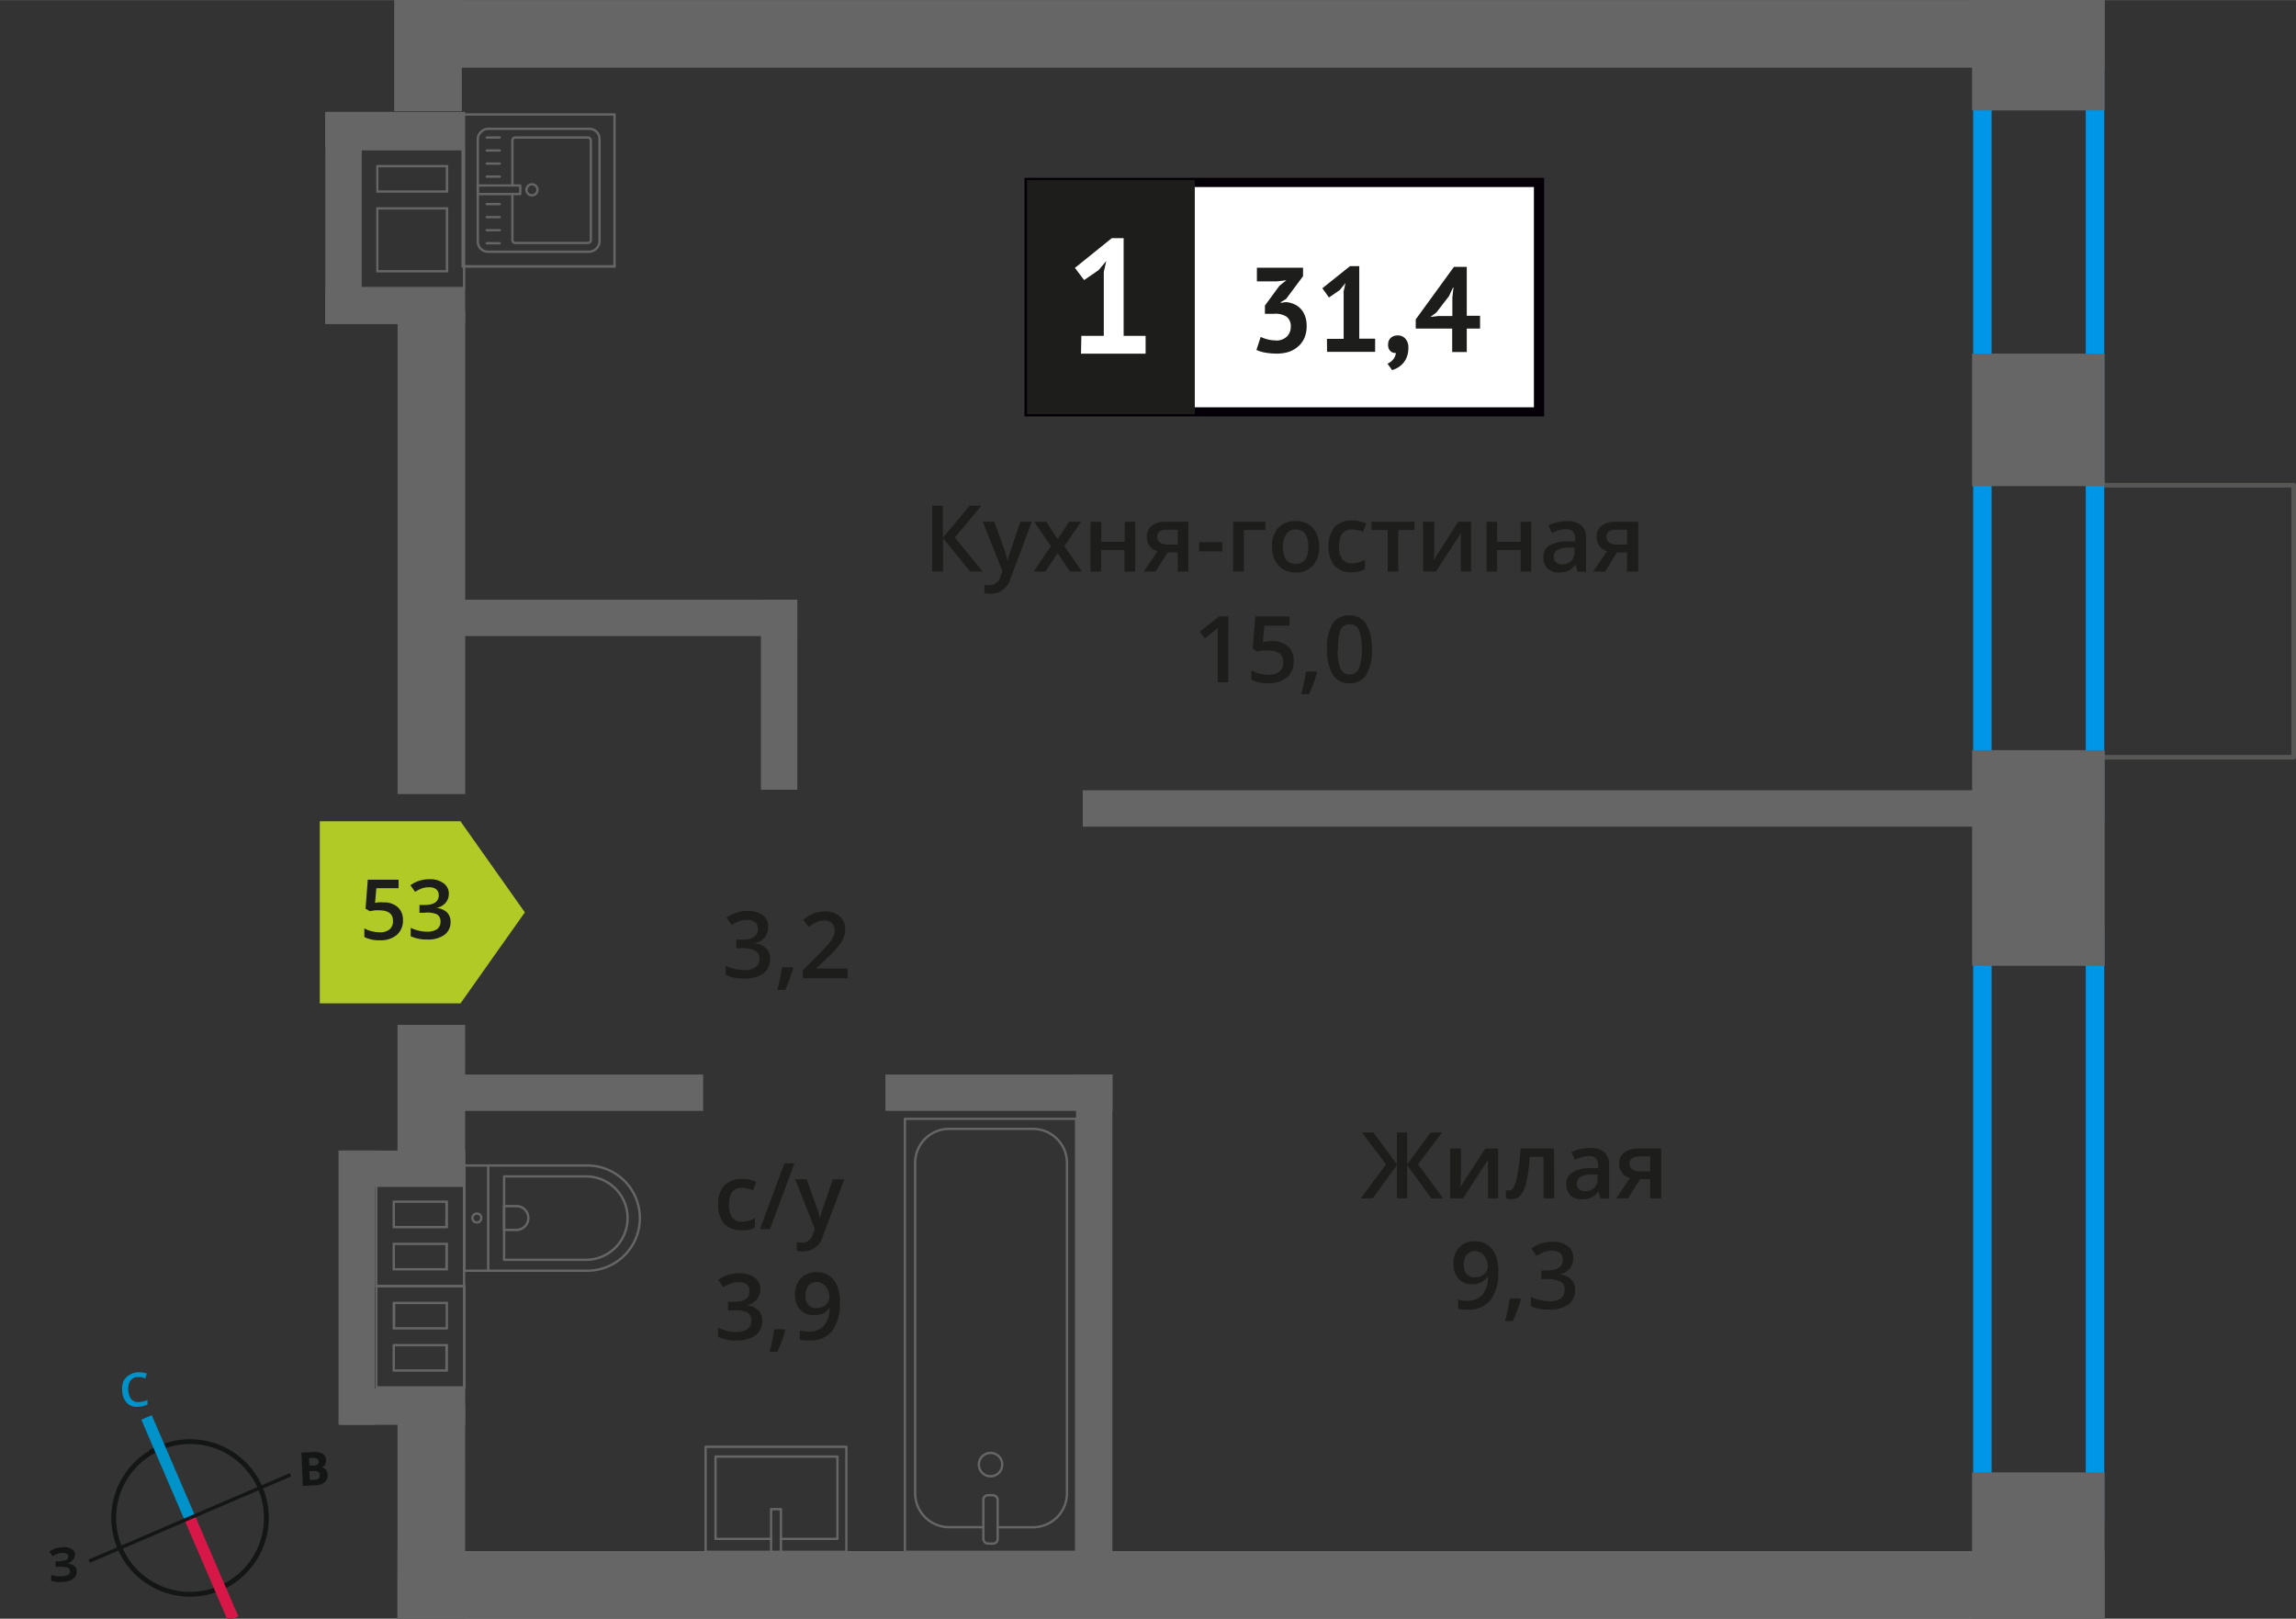 <svg xmlns="http://www.w3.org/2000/svg" width="87.76mm" height="61.88mm" viewBox="0 0 248.78 175.4"><rect x="0" y="0" width="248.78" height="175.4" fill="#333333" stroke="none"/><defs><style>.cls-1,.cls-10,.cls-11,.cls-12,.cls-4{fill:none;}.cls-1{stroke:#575756;}.cls-1,.cls-4{stroke-linecap:round;stroke-linejoin:round;}.cls-1,.cls-8{stroke-width:0.5px;}.cls-2{fill:#0096e7;}.cls-3{fill:#666;}.cls-4{stroke:#666;stroke-width:0.25px;}.cls-5,.cls-8{fill:#1d1d1b;}.cls-6{fill:#fff;}.cls-7{fill:#050007;}.cls-8{stroke:#1d1d1b;stroke-miterlimit:22.93;}.cls-9{fill:#b2ca25;fill-rule:evenodd;}.cls-10{stroke:#141515;stroke-width:0.52px;}.cls-10,.cls-11,.cls-12{stroke-miterlimit:10;}.cls-11{stroke:#0093ca;}.cls-11,.cls-12{stroke-width:1.23px;}.cls-12{stroke:#d61747;}.cls-13{fill:#141515;}.cls-14{fill:#0093ca;}</style></defs><g id="text"><rect class="cls-1" x="223.24" y="56.76" width="29.48" height="21.1" transform="translate(305.29 -170.67) rotate(90)"/><path class="cls-2" d="M226,9V87H215.8V9H226m2-2H213.8V89H228V7Z"/><path class="cls-2" d="M226,102.62v60.6H215.8v-60.6H226m2-2H213.8v64.6H228v-64.6Z"/><rect class="cls-3" x="36.97" y="150.46" width="13.43" height="3.94" transform="translate(87.38 304.85) rotate(-180)"/><rect class="cls-3" x="36.97" y="124.68" width="13.43" height="3.94" transform="translate(87.38 253.29) rotate(-180)"/><rect class="cls-3" x="23.79" y="137.57" width="29.72" height="3.94" transform="translate(-100.89 178.18) rotate(-90)"/><path class="cls-3" d="M50.16,128.51v10.73H40.89V128.51h9.27m-7.62,4.58h6v-3h-6v3m0,4.57h6v-3h-6v3m7.86-9.4H40.64v11.23h9.77V128.26Zm-7.61,4.58v-2.5h5.46v2.5Zm0,4.57v-2.5h5.46v2.5Z"/><path class="cls-3" d="M40.89,139.48h9.27v10.73H40.89V139.48m1.65,4.58h6v-3h-6v3m6,4.57v-3h-6v3h6m-7.86-9.4v11.23h9.77V139.23H40.64Zm2.15,4.58v-2.5h5.46v2.5Zm5.46,4.57H42.79v-2.5h5.46v2.5Z"/><rect class="cls-3" x="35.24" y="12.11" width="15.16" height="3.94"/><rect class="cls-3" x="35.24" y="31.17" width="15.16" height="3.94"/><rect class="cls-3" x="25.84" y="21.7" width="22.75" height="3.94" transform="translate(13.55 60.87) rotate(-90)"/><path class="cls-3" d="M50.16,16.29V31.08h-11V16.29h11m-9.39,4.58h7.8v-3h-7.8v3m0,8.64h7.8V22.45h-7.8v7.06M50.41,16H38.94V31.33H50.41V16ZM41,20.62v-2.5h7.3v2.5Zm0,8.64V22.7h7.3v6.56Z"/><rect class="cls-3" x="214.88" y="-1.2" width="11.96" height="14.36" transform="translate(226.84 -214.88) rotate(90)"/><rect class="cls-3" x="213.68" y="38.31" width="14.36" height="14.36" transform="translate(266.35 -175.37) rotate(90)"/><rect class="cls-3" x="209.18" y="85.78" width="23.37" height="14.36" transform="translate(313.83 -127.9) rotate(90)"/><rect class="cls-3" x="212.93" y="160.29" width="15.87" height="14.36" transform="translate(388.33 -53.39) rotate(90)"/><rect class="cls-3" x="43.07" width="184.97" height="7.33"/><rect class="cls-3" x="43.07" y="168.07" width="184.97" height="7.33"/><rect class="cls-3" x="40.35" y="2.35" width="12.04" height="7.33" transform="translate(52.4 -40.35) rotate(90.01)"/><rect class="cls-3" x="20.55" y="56.17" width="52.39" height="7.33" transform="translate(106.58 13.1) rotate(90)"/><rect class="cls-3" x="38.04" y="116.08" width="17.39" height="7.33" transform="translate(166.49 73.03) rotate(90.01)"/><rect class="cls-3" x="35.14" y="160.14" width="23.19" height="7.33" transform="translate(210.55 117.09) rotate(90.01)"/><rect class="cls-3" x="117.32" y="85.63" width="98.43" height="3.94" transform="translate(333.07 175.2) rotate(-180)"/><rect class="cls-3" x="48.25" y="64.98" width="38.14" height="3.94" transform="translate(134.63 133.9) rotate(-180)"/><rect class="cls-3" x="74.12" y="73.31" width="20.59" height="3.94" transform="translate(9.14 159.69) rotate(-90)"/><rect class="cls-3" x="95.93" y="116.43" width="24.6" height="3.94" transform="translate(216.47 236.8) rotate(180)"/><rect class="cls-3" x="48.25" y="116.43" width="27.95" height="3.94" transform="translate(124.44 236.8) rotate(180)"/><rect class="cls-3" x="89.81" y="143.22" width="57.51" height="3.94" transform="translate(263.75 26.62) rotate(90)"/><rect class="cls-4" x="98.05" y="121.22" width="18.55" height="46.92" transform="translate(214.65 289.37) rotate(180)"/><rect class="cls-4" x="106.55" y="162.02" width="1.55" height="5.24" rx="0.49" transform="translate(214.65 329.28) rotate(180)"/><path class="cls-4" d="M108.1,165.49h3.82a3.69,3.69,0,0,0,3.69-3.68V126a3.69,3.69,0,0,0-3.69-3.68h-9.08A3.68,3.68,0,0,0,99.16,126v35.8a3.68,3.68,0,0,0,3.68,3.68h3.71"/><circle class="cls-4" cx="107.33" cy="158.7" r="1.27"/><path class="cls-4" d="M50.32,126.29H63.64A5.69,5.69,0,0,1,69.33,132v0a5.69,5.69,0,0,1-5.69,5.69H50.32a0,0,0,0,1,0,0V126.29A0,0,0,0,1,50.32,126.29Z"/><path class="cls-4" d="M54.62,127.47h8.91A4.51,4.51,0,0,1,68,132v0a4.51,4.51,0,0,1-4.51,4.51H54.62a0,0,0,0,1,0,0v-9A0,0,0,0,1,54.62,127.47Z"/><path class="cls-4" d="M54.62,130.69H56A1.29,1.29,0,0,1,57.25,132v0A1.29,1.29,0,0,1,56,133.27H54.62a0,0,0,0,1,0,0v-2.58A0,0,0,0,1,54.62,130.69Z"/><circle class="cls-4" cx="51.67" cy="131.98" r="0.48"/><line class="cls-4" x1="52.9" y1="137.67" x2="52.9" y2="126.29"/><rect class="cls-4" x="78.39" y="154.83" width="11.38" height="15.25" transform="translate(-78.37 246.54) rotate(-90)"/><polyline class="cls-4" points="83.55 168.14 83.55 163.53 84.62 163.53 84.62 168.14"/><polyline class="cls-4" points="83.55 166.75 77.53 166.75 77.53 157.83 90.74 157.83 90.74 166.75 84.62 166.75"/><rect class="cls-4" x="51.7" y="14.03" width="13.32" height="13.19" rx="1.09" transform="translate(37.74 78.97) rotate(-90)"/><path class="cls-4" d="M55.52,20.09V15.21a.32.32,0,0,1,.32-.32H63.7a.32.32,0,0,1,.32.32V26a.32.32,0,0,1-.32.32H55.84a.32.32,0,0,1-.32-.32V21"/><circle class="cls-4" cx="57.64" cy="20.56" r="0.6"/><rect class="cls-4" x="53.6" y="18.25" width="0.93" height="4.61" transform="translate(33.51 74.62) rotate(-90)"/><line class="cls-4" x1="52.74" y1="26.35" x2="54.15" y2="26.35"/><line class="cls-4" x1="52.74" y1="24.94" x2="54.15" y2="24.94"/><line class="cls-4" x1="52.74" y1="23.52" x2="54.15" y2="23.52"/><line class="cls-4" x1="52.74" y1="22.11" x2="54.15" y2="22.11"/><line class="cls-4" x1="52.74" y1="19.13" x2="54.15" y2="19.13"/><line class="cls-4" x1="52.74" y1="17.72" x2="54.15" y2="17.72"/><line class="cls-4" x1="52.74" y1="16.3" x2="54.15" y2="16.3"/><line class="cls-4" x1="52.74" y1="14.89" x2="54.15" y2="14.89"/><path class="cls-3" d="M66.46,12.52v16.2H50.25V12.52H66.46m.25-.25H50V29H66.71V12.27Z"/><path class="cls-5" d="M106.49,61.93h-1.37l-2.94-3.62v3.62H101V54.79h1.17v3.46l2.89-3.46h1.28l-2.88,3.45Z"/><path class="cls-5" d="M106.49,56.53h1.25l1.1,3.06a6.67,6.67,0,0,1,.33,1.23h0a4.66,4.66,0,0,1,.16-.65c.08-.26.49-1.47,1.24-3.64h1.24l-2.31,6.12a2.19,2.19,0,0,1-2.1,1.68,3.65,3.65,0,0,1-.74-.08v-.91a2.61,2.61,0,0,0,.59.06,1.22,1.22,0,0,0,1.17-1l.2-.51Z"/><path class="cls-5" d="M113.87,59.17l-1.81-2.64h1.31l1.23,1.89,1.24-1.89h1.3l-1.82,2.64,1.91,2.76h-1.3l-1.33-2-1.33,2H112Z"/><path class="cls-5" d="M119.33,56.53V58.7h2.54V56.53H123v5.4h-1.15V59.6h-2.54v2.33h-1.15v-5.4Z"/><path class="cls-5" d="M125.21,61.93h-1.28l1.5-2.21a1.67,1.67,0,0,1-.86-.56,1.57,1.57,0,0,1-.31-1,1.46,1.46,0,0,1,.54-1.2,2.37,2.37,0,0,1,1.5-.43h2.46v5.4h-1.15V59.85h-1.09Zm.17-3.76a.69.69,0,0,0,.31.62,1.51,1.51,0,0,0,.85.21h1.07V57.4h-1.25a1.11,1.11,0,0,0-.73.2A.67.67,0,0,0,125.38,58.17Z"/><path class="cls-5" d="M129.93,59.74v-1h2.51v1Z"/><path class="cls-5" d="M137.11,56.53v.9h-2.34v4.5h-1.15v-5.4Z"/><path class="cls-5" d="M142.94,59.22a2.94,2.94,0,0,1-.68,2.06,2.41,2.41,0,0,1-1.89.75,2.6,2.6,0,0,1-1.34-.35,2.24,2.24,0,0,1-.89-1,3.29,3.29,0,0,1-.31-1.48,2.91,2.91,0,0,1,.67-2,2.45,2.45,0,0,1,1.9-.74,2.38,2.38,0,0,1,1.86.76A2.91,2.91,0,0,1,142.94,59.22Zm-3.93,0c0,1.24.46,1.87,1.38,1.87s1.37-.63,1.37-1.87-.46-1.85-1.38-1.85a1.18,1.18,0,0,0-1,.48A2.48,2.48,0,0,0,139,59.22Z"/><path class="cls-5" d="M146.44,62a2.38,2.38,0,0,1-1.87-.72,3.66,3.66,0,0,1,0-4.15,2.48,2.48,0,0,1,1.93-.73,3.66,3.66,0,0,1,1.54.32l-.35.92a3.48,3.48,0,0,0-1.2-.28c-.94,0-1.4.62-1.4,1.86a2.17,2.17,0,0,0,.35,1.36,1.19,1.19,0,0,0,1,.46,3,3,0,0,0,1.45-.38v1a2.22,2.22,0,0,1-.66.26A4,4,0,0,1,146.44,62Z"/><path class="cls-5" d="M153.27,56.53v.9h-1.76v4.5h-1.15v-4.5H148.6v-.9Z"/><path class="cls-5" d="M155.41,56.53V59.3c0,.32,0,.79-.08,1.42L158,56.53h1.4v5.4h-1.11V59.21c0-.15,0-.39,0-.73s0-.58,0-.73l-2.7,4.18h-1.4v-5.4Z"/><path class="cls-5" d="M162.22,56.53V58.7h2.55V56.53h1.14v5.4h-1.14V59.6h-2.55v2.33h-1.15v-5.4Z"/><path class="cls-5" d="M170.93,61.93l-.23-.75h0a2.22,2.22,0,0,1-.78.67,2.49,2.49,0,0,1-1,.18,1.74,1.74,0,0,1-1.24-.43,1.62,1.62,0,0,1-.45-1.22,1.43,1.43,0,0,1,.62-1.26,3.59,3.59,0,0,1,1.89-.46l.94,0v-.29a1.08,1.08,0,0,0-.25-.77,1,1,0,0,0-.75-.26,2.61,2.61,0,0,0-.79.12,5.29,5.29,0,0,0-.73.29l-.38-.82a4.29,4.29,0,0,1,1-.35,4.37,4.37,0,0,1,1-.12,2.34,2.34,0,0,1,1.56.45,1.76,1.76,0,0,1,.52,1.41v3.64Zm-1.71-.78a1.46,1.46,0,0,0,1-.35,1.27,1.27,0,0,0,.38-1v-.47l-.7,0a2.41,2.41,0,0,0-1.18.27.84.84,0,0,0-.37.74.74.74,0,0,0,.22.56A.93.93,0,0,0,169.22,61.15Z"/><path class="cls-5" d="M173.91,61.93h-1.29l1.51-2.21A1.55,1.55,0,0,1,173,58.16a1.46,1.46,0,0,1,.55-1.2,2.35,2.35,0,0,1,1.5-.43h2.46v5.4H176.3V59.85h-1.09Zm.16-3.76a.69.69,0,0,0,.32.62,1.49,1.49,0,0,0,.84.21h1.07V57.4h-1.25a1.1,1.1,0,0,0-.72.2A.68.68,0,0,0,174.07,58.17Z"/><path class="cls-5" d="M133.08,73.93h-1.14V69.32c0-.55,0-1,0-1.31a2.27,2.27,0,0,1-.27.26l-1.1.9-.57-.73,2.1-1.65h1Z"/><path class="cls-5" d="M137.84,69.47a2.45,2.45,0,0,1,1.71.57,2,2,0,0,1,.63,1.56,2.28,2.28,0,0,1-.71,1.78,3,3,0,0,1-2,.65,3.84,3.84,0,0,1-1.88-.39v-1a3.92,3.92,0,0,0,.91.35,4.19,4.19,0,0,0,.95.12,1.8,1.8,0,0,0,1.19-.35,1.25,1.25,0,0,0,.4-1c0-.86-.54-1.28-1.63-1.28a4.43,4.43,0,0,0-.57,0c-.22,0-.42.07-.59.11l-.51-.3.27-3.49h3.71v1H137l-.16,1.77.42-.07A3.54,3.54,0,0,1,137.84,69.47Z"/><path class="cls-5" d="M142.7,72.88a15.79,15.79,0,0,1-.86,2.34H141c.22-.88.39-1.7.5-2.45h1.13Z"/><path class="cls-5" d="M148.64,70.36a5,5,0,0,1-.6,2.76,2.06,2.06,0,0,1-1.83.91,2,2,0,0,1-1.8-.94,5,5,0,0,1-.62-2.73,5.12,5.12,0,0,1,.6-2.79,2.06,2.06,0,0,1,1.82-.89,2,2,0,0,1,1.81.93A5,5,0,0,1,148.64,70.36Zm-3.69,0a5.17,5.17,0,0,0,.3,2.08,1,1,0,0,0,1,.63,1,1,0,0,0,1-.64,5.18,5.18,0,0,0,.3-2.07,5.27,5.27,0,0,0-.3-2.08,1,1,0,0,0-1-.64,1,1,0,0,0-1,.63A5.26,5.26,0,0,0,145,70.36Z"/><rect class="cls-6" x="111.53" y="19.76" width="54.7" height="24.87"/><path class="cls-7" d="M166.22,20.26h-54.1V44.13h54.1Zm-54.64-1h55.73V45.12H111V19.27Z"/><rect class="cls-8" x="111.53" y="19.76" width="17.68" height="24.87"/><path class="cls-5" d="M138.21,36.89a1.63,1.63,0,0,0,1.23-.43,1.46,1.46,0,0,0,.42-1.05,1.29,1.29,0,0,0-.44-1.09A2.22,2.22,0,0,0,138,34h-.94v-.9l1.58-2.15.75-.59-1,.12h-2.2V29h5v.92l-1.84,2.47-.58.35v.07l.55-.08a2.52,2.52,0,0,1,.87.21,2.05,2.05,0,0,1,.72.49,2.31,2.31,0,0,1,.49.79,3,3,0,0,1,.18,1.08,3.19,3.19,0,0,1-.25,1.33,2.57,2.57,0,0,1-.71.94,3,3,0,0,1-1,.56,4.47,4.47,0,0,1-1.29.18,7,7,0,0,1-1.19-.1,3.42,3.42,0,0,1-1-.3l.46-1.41a3.81,3.81,0,0,0,1.67.38Z"/><path class="cls-5" d="M143.78,36.71h1.81V31.55l.2-.89-.63.77-1.16.8-.72-1,3-2.4h1v7.86H149v1.43h-5.21Z"/><path class="cls-5" d="M150.41,37.31a.93.93,0,0,1,.29-.71,1.09,1.09,0,0,1,.73-.26,1.06,1.06,0,0,1,.86.37,1.4,1.4,0,0,1,.31,1,2.57,2.57,0,0,1-.18,1,2.27,2.27,0,0,1-.45.71,2.3,2.3,0,0,1-.57.44,3.13,3.13,0,0,1-.56.24l-.5-.7a1.55,1.55,0,0,0,.62-.47,1.3,1.3,0,0,0,.29-.69.77.77,0,0,1-.57-.18A.89.89,0,0,1,150.41,37.31Z"/><path class="cls-5" d="M160.37,35.6h-1.44v2.54h-1.58V35.6H153.4v-1l4.14-5.69h1.39v5.3h1.44Zm-3-3.36.12-1.09h-.05l-.44.94-1.36,1.76-.65.49.83-.1h1.55Z"/><path class="cls-6" d="M117.17,36.39h2.43V29.46l.27-1.19-.84,1-1.56,1.07-1-1.32,4-3.22h1.28V36.39h2.38v1.93h-7Z"/><path class="cls-5" d="M150.18,126.16l-2.61-3.45h1.25l2.54,3.46v-3.46h1.11v3.46l2.54-3.46h1.25l-2.61,3.45,2.72,3.69h-1.29l-2.61-3.61v3.61h-1.11v-3.61l-2.61,3.61h-1.3Z"/><path class="cls-5" d="M158.3,124.45v2.77c0,.32,0,.8-.08,1.42l2.71-4.19h1.4v5.4h-1.1v-2.72q0-.22,0-.72c0-.34,0-.58,0-.74l-2.7,4.18h-1.4v-5.4Z"/><path class="cls-5" d="M168.41,129.85h-1.16v-4.5h-1.49a17.88,17.88,0,0,1-.37,2.72,3.45,3.45,0,0,1-.6,1.42,1.21,1.21,0,0,1-1,.45,1.48,1.48,0,0,1-.63-.11v-.89a1.13,1.13,0,0,0,.36.06c.33,0,.59-.37.78-1.12a21.16,21.16,0,0,0,.45-3.43h3.63Z"/><path class="cls-5" d="M173.43,129.85l-.23-.75h0a2.16,2.16,0,0,1-.79.67,2.44,2.44,0,0,1-1,.18,1.73,1.73,0,0,1-1.25-.43,1.63,1.63,0,0,1-.44-1.21,1.41,1.41,0,0,1,.62-1.26,3.53,3.53,0,0,1,1.89-.47l.93,0v-.29a1.09,1.09,0,0,0-.24-.77,1,1,0,0,0-.75-.26,2.68,2.68,0,0,0-.8.13,5.8,5.8,0,0,0-.73.28l-.37-.82a4,4,0,0,1,1-.35,5.08,5.08,0,0,1,1-.11,2.39,2.39,0,0,1,1.55.44,1.77,1.77,0,0,1,.53,1.42v3.63Zm-1.71-.78a1.39,1.39,0,0,0,1-.35,1.27,1.27,0,0,0,.38-1v-.46l-.69,0a2.26,2.26,0,0,0-1.18.28.81.81,0,0,0-.37.74.71.71,0,0,0,.21.55A.91.91,0,0,0,171.72,129.07Z"/><path class="cls-5" d="M176.4,129.85h-1.28l1.5-2.21a1.61,1.61,0,0,1-.86-.56,1.57,1.57,0,0,1-.31-1,1.44,1.44,0,0,1,.55-1.2,2.38,2.38,0,0,1,1.49-.43H180v5.4H178.8v-2.08h-1.09Zm.17-3.76a.7.7,0,0,0,.31.63,1.59,1.59,0,0,0,.85.2h1.07v-1.6h-1.25a1.2,1.2,0,0,0-.73.2A.7.7,0,0,0,176.57,126.09Z"/><path class="cls-5" d="M162.34,137.76a4.94,4.94,0,0,1-.85,3.15,3.13,3.13,0,0,1-2.56,1,3.46,3.46,0,0,1-.93-.08v-1a3.26,3.26,0,0,0,.87.12,2.25,2.25,0,0,0,1.73-.62,3.07,3.07,0,0,0,.63-2h-.06a1.68,1.68,0,0,1-.7.63,2.18,2.18,0,0,1-.95.2,1.91,1.91,0,0,1-1.49-.6,2.3,2.3,0,0,1-.54-1.62,2.52,2.52,0,0,1,.62-1.78,2.26,2.26,0,0,1,1.72-.66,2.4,2.4,0,0,1,1.32.37,2.44,2.44,0,0,1,.88,1.08A4.29,4.29,0,0,1,162.34,137.76Zm-2.49-2.19a1.12,1.12,0,0,0-.92.39,1.68,1.68,0,0,0-.31,1.09,1.41,1.41,0,0,0,.29,1,1.1,1.1,0,0,0,.9.35,1.42,1.42,0,0,0,1-.34,1.06,1.06,0,0,0,.4-.82,2,2,0,0,0-.17-.81,1.49,1.49,0,0,0-.47-.6A1.18,1.18,0,0,0,159.85,135.57Z"/><path class="cls-5" d="M164.79,140.8a17.41,17.41,0,0,1-.86,2.34h-.85a22.42,22.42,0,0,0,.51-2.45h1.12Z"/><path class="cls-5" d="M170.46,136.36a1.69,1.69,0,0,1-.4,1.13,1.94,1.94,0,0,1-1.11.6v0a2.14,2.14,0,0,1,1.29.54,1.54,1.54,0,0,1,.43,1.13,1.9,1.9,0,0,1-.73,1.59,3.37,3.37,0,0,1-2.07.56,4.76,4.76,0,0,1-2-.38v-1a3.93,3.93,0,0,0,1,.35,4.22,4.22,0,0,0,1,.12,2.08,2.08,0,0,0,1.24-.3,1.12,1.12,0,0,0,.42-1,.92.92,0,0,0-.46-.84,2.89,2.89,0,0,0-1.42-.26H167v-.94h.62c1.14,0,1.71-.39,1.71-1.18a.9.9,0,0,0-.29-.71,1.4,1.4,0,0,0-.88-.25,2.54,2.54,0,0,0-.78.12,3.37,3.37,0,0,0-.89.45l-.56-.81a3.73,3.73,0,0,1,2.28-.72,2.69,2.69,0,0,1,1.68.47A1.52,1.52,0,0,1,170.46,136.36Z"/><polygon class="cls-9" points="49.9 108.72 49.9 108.72 53.38 103.79 56.87 98.86 53.38 93.92 49.9 89 49.9 88.99 49.9 88.99 34.65 88.99 34.65 108.72 49.9 108.72 49.9 108.72"/><path class="cls-5" d="M41.56,97.78a2.19,2.19,0,0,1,1.53.51,1.79,1.79,0,0,1,.57,1.4A2.05,2.05,0,0,1,43,101.3a2.68,2.68,0,0,1-1.83.58,3.46,3.46,0,0,1-1.69-.35v-.94a3,3,0,0,0,.81.32,4,4,0,0,0,.86.11,1.56,1.56,0,0,0,1.06-.32,1.1,1.1,0,0,0,.37-.91c0-.77-.49-1.15-1.47-1.15a3.44,3.44,0,0,0-.51,0l-.53.09-.46-.27.24-3.14h3.34v.92H40.78l-.14,1.59.37-.06A4.22,4.22,0,0,1,41.56,97.78Z"/><path class="cls-5" d="M48.63,96.84a1.48,1.48,0,0,1-.36,1,1.77,1.77,0,0,1-1,.54v0a1.91,1.91,0,0,1,1.16.48,1.38,1.38,0,0,1,.39,1,1.68,1.68,0,0,1-.66,1.43,3,3,0,0,1-1.86.51,4.22,4.22,0,0,1-1.8-.35v-.92a3.68,3.68,0,0,0,.86.31,3.48,3.48,0,0,0,.88.11,1.91,1.91,0,0,0,1.12-.27,1,1,0,0,0,.37-.86.83.83,0,0,0-.41-.76A2.66,2.66,0,0,0,46,98.9h-.55v-.84H46c1,0,1.54-.35,1.54-1.06a.78.78,0,0,0-.27-.64,1.2,1.2,0,0,0-.79-.22,2.32,2.32,0,0,0-.7.1,3.29,3.29,0,0,0-.8.4l-.51-.72a3.42,3.42,0,0,1,2.06-.65,2.42,2.42,0,0,1,1.51.42A1.36,1.36,0,0,1,48.63,96.84Z"/><path class="cls-5" d="M83.23,100.47a1.7,1.7,0,0,1-.4,1.14,1.94,1.94,0,0,1-1.11.6v0a2.14,2.14,0,0,1,1.29.54,1.54,1.54,0,0,1,.43,1.13,1.9,1.9,0,0,1-.73,1.59,3.37,3.37,0,0,1-2.07.56,4.6,4.6,0,0,1-2-.39v-1a4.39,4.39,0,0,0,1,.35,4.23,4.23,0,0,0,1,.12,2,2,0,0,0,1.24-.31,1.11,1.11,0,0,0,.41-.95.92.92,0,0,0-.46-.84,2.87,2.87,0,0,0-1.42-.27h-.62v-.93h.63c1.14,0,1.7-.39,1.7-1.18a.9.9,0,0,0-.29-.71,1.38,1.38,0,0,0-.88-.25,2.54,2.54,0,0,0-.78.12,3.45,3.45,0,0,0-.89.44l-.56-.8a3.73,3.73,0,0,1,2.28-.72,2.69,2.69,0,0,1,1.68.47A1.51,1.51,0,0,1,83.23,100.47Z"/><path class="cls-5" d="M85.94,104.92a17.41,17.41,0,0,1-.86,2.34h-.85c.23-.88.39-1.69.51-2.45h1.12Z"/><path class="cls-5" d="M91.87,106H87v-.87l1.84-1.85c.54-.55.9-1,1.08-1.18a3.34,3.34,0,0,0,.39-.66,1.76,1.76,0,0,0,.12-.66,1,1,0,0,0-.29-.76,1.15,1.15,0,0,0-.81-.28,2.17,2.17,0,0,0-.79.15,4.07,4.07,0,0,0-.89.55l-.62-.76a4.22,4.22,0,0,1,1.16-.71,3.4,3.4,0,0,1,1.2-.21,2.33,2.33,0,0,1,1.59.52,1.76,1.76,0,0,1,.6,1.4,2.39,2.39,0,0,1-.17.92,3.37,3.37,0,0,1-.53.89,12.15,12.15,0,0,1-1.19,1.25l-1.24,1.2v0h3.38Z"/><path class="cls-5" d="M80.31,133.29a2.34,2.34,0,0,1-1.86-.72,3,3,0,0,1-.64-2,3,3,0,0,1,.66-2.09,2.48,2.48,0,0,1,1.93-.73,3.65,3.65,0,0,1,1.54.31l-.35.93a3.43,3.43,0,0,0-1.2-.29c-.93,0-1.4.62-1.4,1.86a2.27,2.27,0,0,0,.35,1.37,1.21,1.21,0,0,0,1,.45,2.86,2.86,0,0,0,1.45-.38v1a2.16,2.16,0,0,1-.65.26A4.16,4.16,0,0,1,80.31,133.29Z"/><path class="cls-5" d="M86.08,126.05l-2.66,7.14H82.34L85,126.05Z"/><path class="cls-5" d="M86.16,127.79h1.25l1.1,3.06a5.39,5.39,0,0,1,.33,1.23h0c0-.18.09-.39.16-.65s.5-1.47,1.24-3.64h1.24l-2.31,6.12a2.2,2.2,0,0,1-2.09,1.69,3.08,3.08,0,0,1-.75-.09v-.91a2.68,2.68,0,0,0,.59.06,1.2,1.2,0,0,0,1.17-1l.2-.51Z"/><path class="cls-5" d="M82.38,139.7a1.64,1.64,0,0,1-.39,1.12,1.92,1.92,0,0,1-1.11.61v0a2.08,2.08,0,0,1,1.28.54,1.5,1.5,0,0,1,.43,1.13,1.89,1.89,0,0,1-.72,1.59,3.37,3.37,0,0,1-2.07.56,4.68,4.68,0,0,1-2-.39v-1a4.68,4.68,0,0,0,1,.35,4.22,4.22,0,0,0,1,.12A2,2,0,0,0,81,144a1.09,1.09,0,0,0,.41-.95.91.91,0,0,0-.45-.84A2.89,2.89,0,0,0,79.5,142h-.62v-.93h.63c1.14,0,1.71-.39,1.71-1.18a.87.87,0,0,0-.3-.71,1.35,1.35,0,0,0-.87-.25,2.66,2.66,0,0,0-.79.12,3.77,3.77,0,0,0-.88.44l-.57-.8a3.78,3.78,0,0,1,2.28-.72,2.72,2.72,0,0,1,1.69.47A1.51,1.51,0,0,1,82.38,139.7Z"/><path class="cls-5" d="M85.09,144.14a15.89,15.89,0,0,1-.85,2.34h-.85a22.25,22.25,0,0,0,.5-2.45H85Z"/><path class="cls-5" d="M91,141.1a4.88,4.88,0,0,1-.85,3.15,3.11,3.11,0,0,1-2.56,1,4,4,0,0,1-.93-.08v-1a3.28,3.28,0,0,0,.88.12,2.25,2.25,0,0,0,1.73-.62,3,3,0,0,0,.62-2h0a1.76,1.76,0,0,1-.7.64,2.18,2.18,0,0,1-1,.19,1.89,1.89,0,0,1-1.49-.59,2.26,2.26,0,0,1-.55-1.62,2.48,2.48,0,0,1,.63-1.78,2.25,2.25,0,0,1,1.71-.66,2.26,2.26,0,0,1,2.2,1.45A4.11,4.11,0,0,1,91,141.1Zm-2.49-2.19a1.1,1.1,0,0,0-.91.39,1.69,1.69,0,0,0-.32,1.09,1.42,1.42,0,0,0,.3,1,1.07,1.07,0,0,0,.89.35,1.43,1.43,0,0,0,1-.34,1.1,1.1,0,0,0,.4-.82,2,2,0,0,0-.17-.81,1.58,1.58,0,0,0-.47-.6A1.24,1.24,0,0,0,88.53,138.91Z"/><path class="cls-10" d="M17.31,156.89A8.27,8.27,0,1,1,13,167.75a8.24,8.24,0,0,1,4.34-10.86Z"/><line class="cls-11" x1="15.88" y1="153.59" x2="20.57" y2="164.49"/><line class="cls-12" x1="25.26" y1="175.39" x2="20.57" y2="164.49"/><polygon class="cls-13" points="9.59 169 20.49 164.31 20.64 164.65 9.74 169.34 9.59 169"/><polygon class="cls-13" points="31.4 159.63 20.49 164.31 20.64 164.65 31.55 159.98 31.4 159.63"/><path class="cls-14" d="M14.88,149.21a1,1,0,0,0-.77.44,1.59,1.59,0,0,0-.21,1,1.66,1.66,0,0,0,.36,1,1,1,0,0,0,.84.27,2.11,2.11,0,0,0,.45-.08c.15,0,.29-.09.43-.15l0,.51a2.5,2.5,0,0,1-.95.23,1.49,1.49,0,0,1-1.26-.39,2,2,0,0,1-.53-1.33,2.33,2.33,0,0,1,.12-1A1.53,1.53,0,0,1,14,149a1.86,1.86,0,0,1,.91-.3,2.43,2.43,0,0,1,1,.14l-.17.53a3.17,3.17,0,0,0-.4-.14,2.17,2.17,0,0,0-.45,0Z"/><path class="cls-13" d="M32.66,157.4l1.15-.05a2.19,2.19,0,0,1,1.12.15.76.76,0,0,1,.39.68,1,1,0,0,1-.12.55.65.65,0,0,1-.39.27v0a.82.82,0,0,1,.5.25,1,1,0,0,1,.19.56.93.93,0,0,1-.32.79,1.48,1.48,0,0,1-1,.34l-1.37.07Zm.86,1.4.44,0a.81.81,0,0,0,.45-.12c.1-.07.12-.17.12-.34a.32.32,0,0,0-.17-.28.9.9,0,0,0-.49-.08l-.39,0Zm0,.6.05.95.49,0a.9.9,0,0,0,.47-.14.49.49,0,0,0,.12-.39c0-.29-.23-.44-.66-.42Z"/><path class="cls-13" d="M8.09,168.49a.73.73,0,0,1-.23.59,1.13,1.13,0,0,1-.65.34h0a1.35,1.35,0,0,1,.79.23.69.69,0,0,1,.31.57.92.92,0,0,1-.35.82,1.91,1.91,0,0,1-1.11.37,3.38,3.38,0,0,1-1.3-.11l0-.65a4.56,4.56,0,0,0,.56.14,3.9,3.9,0,0,0,.59,0c.61,0,.91-.22.88-.58a.41.41,0,0,0-.31-.36,2.31,2.31,0,0,0-.89-.07l-.35,0,0-.6.31,0a3.1,3.1,0,0,0,.84-.15.41.41,0,0,0,.23-.4.32.32,0,0,0-.18-.28.93.93,0,0,0-.51-.08,1.78,1.78,0,0,0-1,.36l-.38-.49a2.72,2.72,0,0,1,.65-.35,3.54,3.54,0,0,1,.76-.13,1.6,1.6,0,0,1,1,.18.8.8,0,0,1,.4.63Z"/></g></svg>